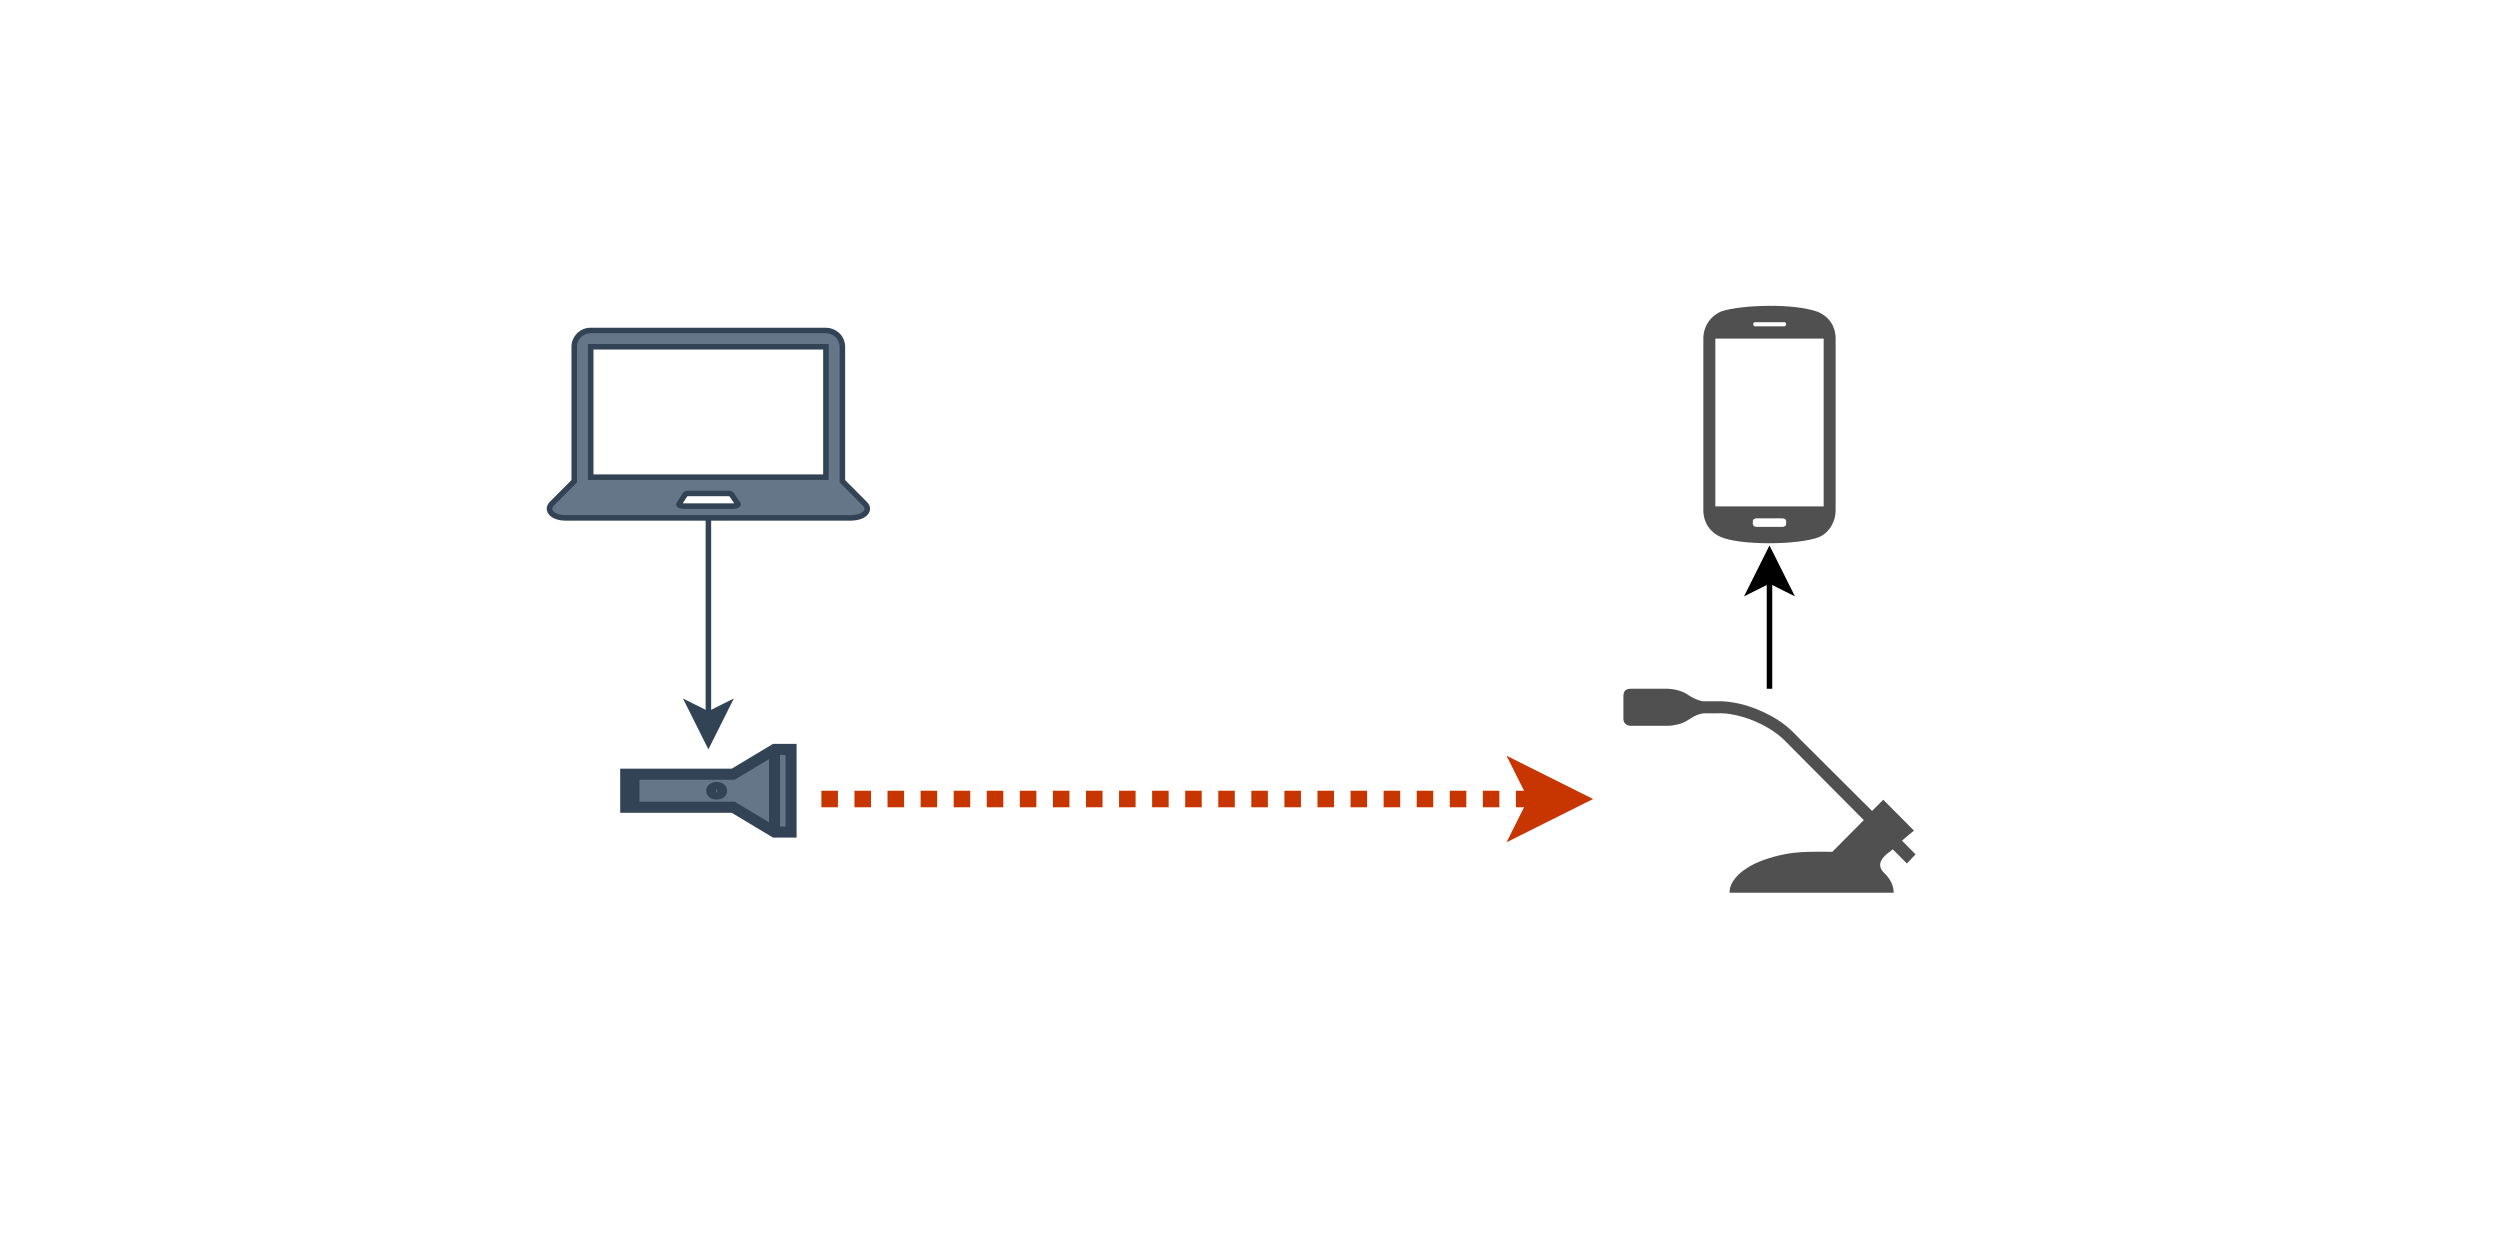 <?xml version="1.0" encoding="UTF-8" standalone="no"?>
<svg
   version="1.1"
   width="120mm"
   height="60mm"
   viewBox="-0.5 -0.5 453.543 226.772"
   id="svg36"
   sodipodi:docname="prinzip.svg"
   inkscape:version="1.2 (dc2aedaf03, 2022-05-15)"
   xmlns:inkscape="http://www.inkscape.org/namespaces/inkscape"
   xmlns:sodipodi="http://sodipodi.sourceforge.net/DTD/sodipodi-0.dtd"
   xmlns="http://www.w3.org/2000/svg"
   xmlns:svg="http://www.w3.org/2000/svg">
  <sodipodi:namedview
     id="namedview38"
     pagecolor="#ffffff"
     bordercolor="#666666"
     borderopacity="1.0"
     inkscape:showpageshadow="2"
     inkscape:pageopacity="0.0"
     inkscape:pagecheckerboard="0"
     inkscape:deskcolor="#d1d1d1"
     showgrid="false"
     inkscape:zoom="1.5393744"
     inkscape:cx="-10.393833"
     inkscape:cy="217.62087"
     inkscape:window-width="1920"
     inkscape:window-height="1044"
     inkscape:window-x="0"
     inkscape:window-y="0"
     inkscape:window-maximized="1"
     inkscape:current-layer="svg36"
     inkscape:document-units="mm" />
  <defs
     id="defs2" />
  <g
     id="g34"
     transform="translate(98.515,54.453)">
    <rect
       x="210"
       y="0"
       width="24"
       height="44"
       fill="none"
       stroke="none"
       pointer-events="all"
       id="rect4" />
    <path
       d="m 224.7,4.25 c 0.2,0 0.32,-0.19 0.32,-0.4 0,-0.18 -0.14,-0.35 -0.31,-0.35 h -5.32 c -0.19,0 -0.34,0.13 -0.34,0.35 0.01,0.26 0.17,0.4 0.32,0.4 z m -0.33,36.38 c 0.36,0 0.65,-0.26 0.65,-0.45 v -0.61 c 0,-0.31 -0.35,-0.49 -0.76,-0.49 h -4.6 c -0.39,0 -0.68,0.26 -0.68,0.46 v 0.6 c 0,0.22 0.28,0.49 0.66,0.49 z m -12.19,-3.71 h 19.65 V 6.47 H 212.18 Z M 210,6.49 c 0,-2.2 1.23,-4.1 3.31,-4.97 3.58,-1.16 13.11,-1.52 17.52,0.12 1.95,0.85 3.17,2.55 3.17,4.9 v 31.19 c 0,1.61 -0.91,3.85 -3.03,4.77 -3.93,1.47 -14.51,1.5 -17.93,-0.09 -2.02,-0.95 -2.96,-2.71 -3.04,-4.56 z"
       fill="#505050"
       stroke="none"
       pointer-events="all"
       id="path6" />
    <path
       d="M 222,70 V 50 64 50.37"
       fill="none"
       stroke="#000000"
       stroke-miterlimit="10"
       pointer-events="stroke"
       id="path8" />
    <path
       d="m 222,45.12 3.5,7 -3.5,-1.75 -3.5,1.75 z"
       fill="#000000"
       stroke="#000000"
       stroke-miterlimit="10"
       pointer-events="all"
       id="path10" />
    <rect
       x="195.5"
       y="70"
       width="53"
       height="37"
       fill="none"
       stroke="none"
       transform="matrix(-1,0,0,1,444,0)"
       pointer-events="all"
       id="rect12" />
    <path
       d="m 199.47,107 c 0,-1.16 0.49,-2.37 1.64,-3.51 1.04,-0.94 1.14,-1.97 0.01,-3.14 -0.47,-0.49 -0.92,-0.74 -1.49,-1.22 l -2.56,2.57 -1.57,-1.66 2.47,-2.49 -2.18,-1.82 5.57,-5.6 2.03,2.04 13.27,-13.22 c 2.03,-2.18 3.84,-3.66 7.61,-5.23 2.23,-0.88 4.16,-1.34 6.4,-1.45 h 3.47 c 0.84,-0.18 1.66,-0.53 2.44,-1.04 1.21,-0.87 2.48,-1.13 3.76,-1.23 h 6.86 c 0.87,0.01 1.3,0.39 1.3,1.35 v 4.13 c 0,0.8 -0.64,1.24 -1.28,1.24 h -6.91 c -0.94,-0.02 -2.48,-0.37 -3.27,-0.89 l -0.81,-0.5 c -0.62,-0.4 -1.47,-0.79 -2.26,-0.87 l -3.35,-0.01 c -3.33,0.12 -8.08,1.85 -11.13,4.69 l -14.6,14.69 5.71,5.75 c 3.57,-0.04 6.09,-0.06 8.67,0.44 2.63,0.54 5.2,1.39 6.96,2.61 1.23,0.76 3.07,2.42 3.01,4.37 z"
       fill="#505050"
       stroke="none"
       transform="matrix(-1,0,0,1,444,0)"
       pointer-events="all"
       id="path14" />
    <path
       d="M 29.5,39 V 74.63"
       fill="none"
       stroke="#314354"
       stroke-miterlimit="10"
       pointer-events="stroke"
       id="path16" />
    <path
       d="m 29.5,79.88 -3.5,-7 3.5,1.75 3.5,-1.75 z"
       fill="#314354"
       stroke="#314354"
       stroke-miterlimit="10"
       pointer-events="all"
       id="path18" />
    <rect
       x="0.5"
       y="5"
       width="58"
       height="34"
       fill="none"
       stroke="none"
       pointer-events="all"
       id="rect20" />
    <path
       d="m 34.03,36.86 c 0.56,0 0.95,-0.22 0.84,-0.38 l -1.11,-1.62 c -0.14,-0.25 -0.34,-0.29 -0.67,-0.29 h -7.18 c -0.35,0 -0.53,0.05 -0.7,0.3 l -1.03,1.6 c -0.2,0.25 0.4,0.39 0.83,0.39 z M 50.82,31.61 V 7.96 H 8.15 V 31.61 Z M 3.5,39 C 2.37,38.99 1.35,38.62 0.92,38.03 0.5,37.46 0.67,36.89 1.03,36.5 L 5.16,32.35 V 7.83 C 5.16,6.6 6.28,5 8.13,5 h 42.7 c 1.44,0 2.98,1.14 2.98,2.99 v 24.36 l 4.17,4.19 c 0.35,0.39 0.52,0.91 0.1,1.47 -0.55,0.71 -1.59,0.94 -2.56,0.99 z"
       fill="#647687"
       stroke="#314354"
       stroke-miterlimit="10"
       pointer-events="all"
       id="path22" />
    <path
       d="m 22,73.5 h 15 v 3 L 32.5,84 v 19.5 h -6 V 84 L 22,76.5 Z"
       fill="#647687"
       stroke="#314354"
       stroke-width="2"
       stroke-miterlimit="10"
       transform="rotate(90,29.5,88.5)"
       pointer-events="all"
       id="path24" />
    <path
       d="M 22,76.5 H 37 M 26.5,102 h 6"
       fill="none"
       stroke="#314354"
       stroke-width="2"
       stroke-miterlimit="10"
       transform="rotate(90,29.5,88.5)"
       pointer-events="all"
       id="path26" />
    <ellipse
       cx="29.5"
       cy="87"
       rx="0.6"
       ry="0.9"
       fill="transparent"
       stroke="#314354"
       stroke-width="2"
       transform="rotate(90,29.5,88.5)"
       pointer-events="all"
       id="ellipse28" />
    <path
       d="M 50,90 H 179.9"
       fill="none"
       stroke="#c73500"
       stroke-width="3"
       stroke-miterlimit="10"
       stroke-dasharray="3, 3"
       pointer-events="stroke"
       id="path30" />
    <path
       d="m 186.65,90 -9,4.5 2.25,-4.5 -2.25,-4.5 z"
       fill="#c73500"
       stroke="#c73500"
       stroke-width="3"
       stroke-miterlimit="10"
       pointer-events="all"
       id="path32" />
  </g>
</svg>
